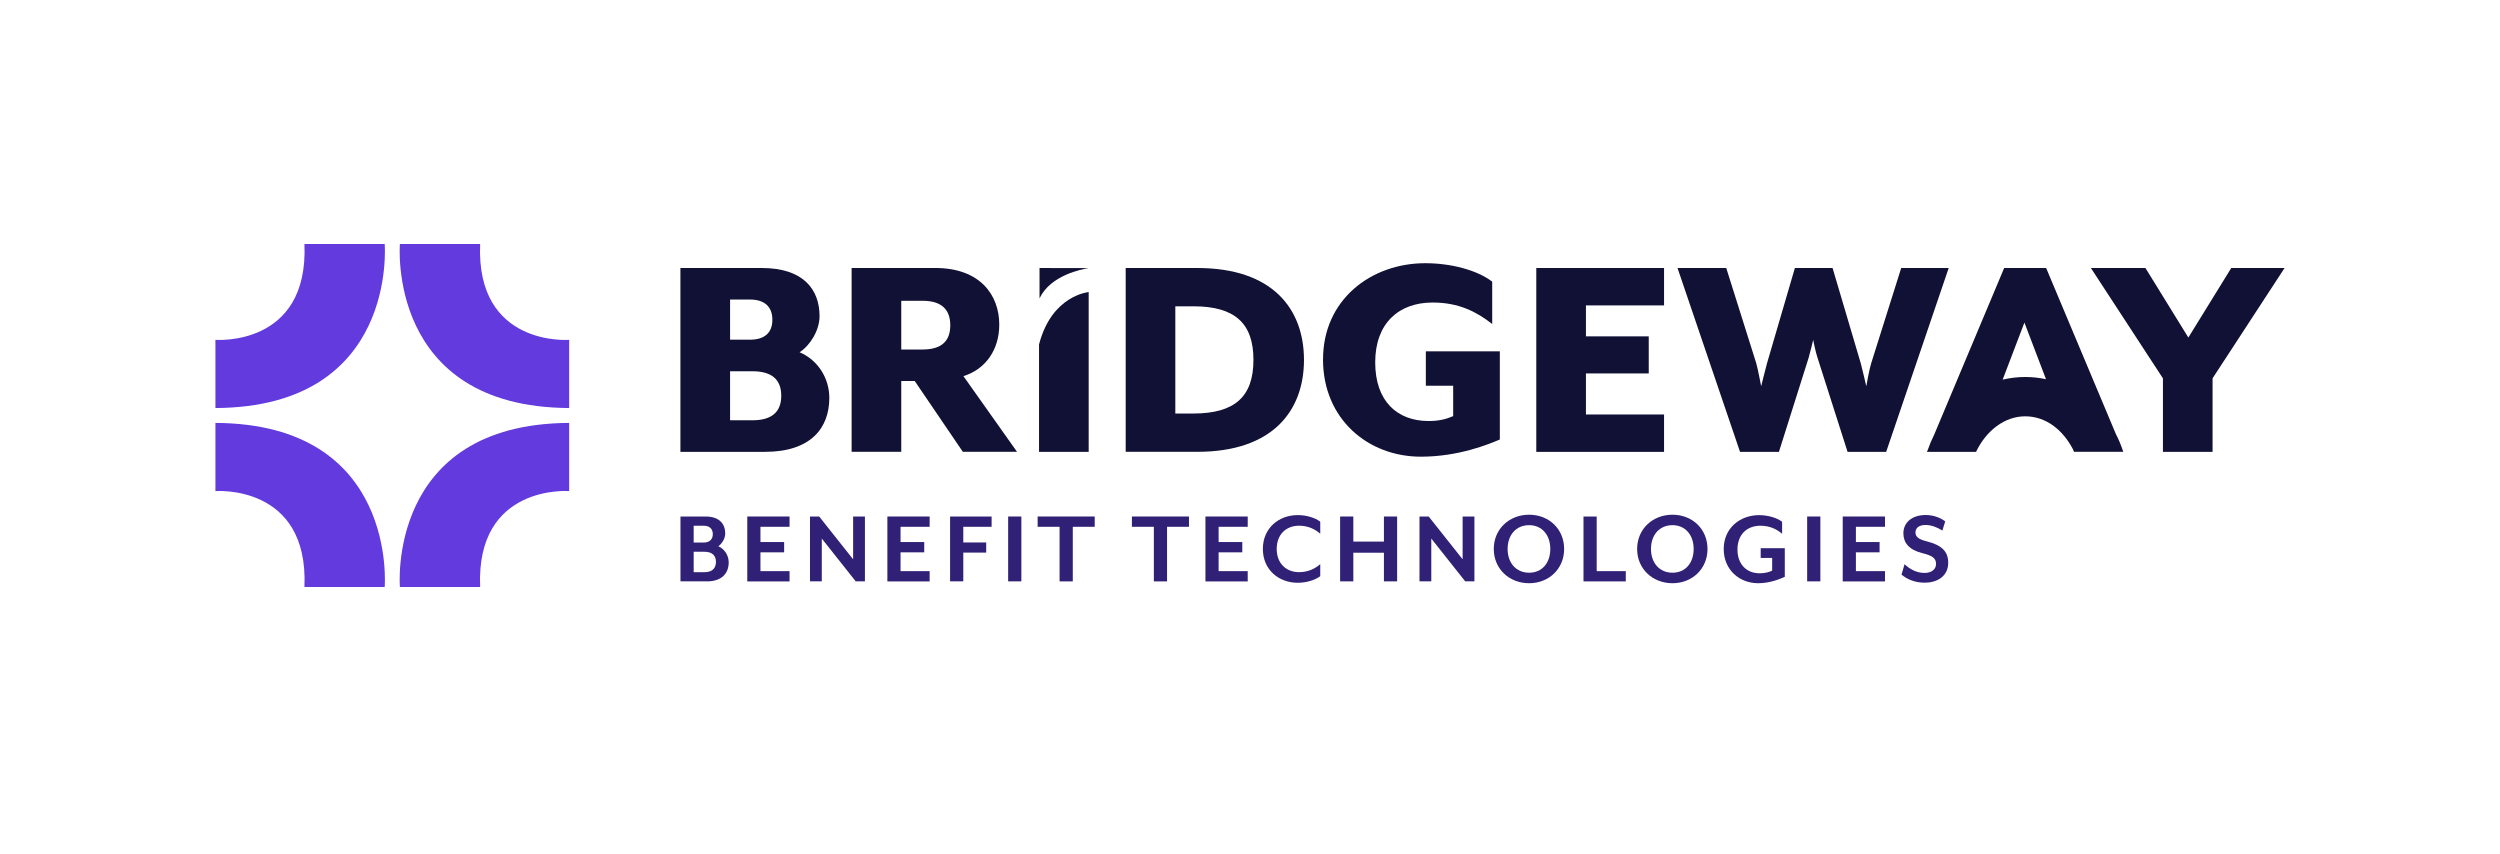 <?xml version="1.0" encoding="UTF-8"?><svg id="a" xmlns="http://www.w3.org/2000/svg" viewBox="0 0 780.19 266.57"><defs><style>.b{fill:#111035;}.c{fill:#302076;}.d{fill:#623ade;}</style></defs><g><path class="d" d="M67.23,131.99v21.27s29.14-2.28,27.78,29.92h25.04s4.25-50.9-52.82-51.2Z"/><path class="d" d="M177.62,131.99v21.27s-29.14-2.28-27.78,29.92h-25.04s-4.25-50.9,52.82-51.2Z"/><path class="d" d="M177.62,127.33v-21.27s-29.14,2.28-27.78-29.92h-25.04s-4.25,50.9,52.82,51.2Z"/><path class="d" d="M67.23,127.33v-21.27s29.14,2.28,27.78-29.92h25.04s4.25,50.9-52.82,51.2Z"/></g><g><g><path class="b" d="M324.26,107.49v33.52h15.49v-49.86s-11.52,.95-15.49,16.35Z"/><g><g><path class="b" d="M212.36,83.64h25.43c13,0,17.97,6.79,17.97,15.01,0,4.4-2.87,9.08-6.22,11.28,5.83,2.49,9.27,8.22,9.27,14.25,0,9.27-5.64,16.83-20.08,16.83h-26.39v-57.37Zm21.7,22.37c4.59,0,6.98-2.2,6.98-6.22s-2.39-6.31-6.98-6.31h-6.22v12.53h6.22Zm.76,25.15c6.02,0,8.99-2.58,8.99-7.65s-2.96-7.65-8.99-7.65h-6.98v15.3h6.98Z"/><path class="b" d="M351.3,83.64h22.37c23.62,0,33.27,12.91,33.27,28.68s-9.66,28.68-33.27,28.68h-22.37v-57.37Zm21.13,45.41c12.91,0,18.74-5.26,18.74-16.73s-5.83-16.73-18.74-16.73h-5.64v33.46h5.64Z"/><path class="b" d="M479.44,83.64h39.87v11.67h-24.38v9.66h19.6v11.57h-19.6v12.81h24.38v11.67h-39.87v-57.37Z"/><path class="b" d="M523.52,83.64h15.2l9.37,29.74c.48,1.62,1.53,7.17,1.53,7.17,0,0,1.34-5.45,1.82-7.17l8.7-29.74h11.76l8.8,29.74c.48,1.72,1.72,7.17,1.72,7.17,0,0,.96-5.45,1.53-7.17l9.37-29.74h14.82l-19.51,57.37h-12.05l-9.37-29.35c-.58-1.72-1.34-5.35-1.34-5.64-.1,.38-.96,4.02-1.44,5.64l-9.27,29.35h-12.14l-19.51-57.37Z"/><path class="b" d="M674.99,118.06l-22.47-34.42h17.02l13.39,21.7,13.39-21.7h16.64l-22.47,34.42v22.95h-15.49v-22.95Z"/><path class="b" d="M662.51,140.68c-.59-1.8-1.32-3.54-2.18-5.19l-21.78-51.85h-13.1l-21.9,52.15c-.73,1.45-1.37,2.97-1.91,4.54l-.29,.68h15.33c3.12-6.56,8.88-11.09,15.32-11.09s11.72,4.16,14.92,10.28l.32,.8h15.39l-.14-.33Zm-37.53-22.2l6.79-17.82,6.74,17.69c-2.1-.46-4.27-.7-6.49-.7-2.42,0-4.77,.29-7.04,.83Z"/><path class="b" d="M317.4,141h-16.92l-15.01-22.09h-4.21v22.09h-15.49v-57.37h26.1c13.96,0,19.98,8.41,19.98,17.69,0,7.65-4.11,13.87-11.19,16.06l16.73,23.62Zm-29.45-31.93c5.93,0,8.61-2.68,8.61-7.55s-2.68-7.65-8.61-7.65h-6.69v15.2h6.69Z"/><path class="b" d="M412.89,112.13c0-18.59,14.95-29.99,31.9-29.99,7.95,0,16.1,2.1,20.89,5.75v13.22c-4.89-3.83-10.44-6.7-18.59-6.7-10.63,0-17.92,6.52-17.92,18.68s6.9,18.3,16.67,18.3c3.16,0,5.46-.57,7.66-1.53v-9.48h-8.53v-10.73h23.09v27.5c-3.35,1.44-12.84,5.37-24.62,5.37-16.58,0-30.56-11.78-30.56-30.37Z"/></g><path class="b" d="M324.44,83.64l15.14,.03s.04,.04,.01,.04c-1.88,.29-11.68,2.12-15.14,9.33-.01,.02-.04,.02-.04,0v-9.37s.01-.02,.02-.02Z"/></g></g><g><path class="c" d="M220.56,181.43h-8.2v-20.24h7.86c4.35,0,6.11,2.4,6.11,5.3,0,1.55-1.01,3.17-2.16,3.98,1.99,.88,3.24,2.9,3.24,5.03,0,3.27-1.99,5.94-6.85,5.94Zm-4.08-12.11h3.07c2.06,0,2.9-1.15,2.9-2.63s-.84-2.63-2.9-2.63h-3.07v5.26Zm3.37,2.87h-3.37v6.38h3.37c2.56,0,3.58-1.38,3.58-3.21s-1.01-3.17-3.58-3.17Z"/><path class="c" d="M233.21,181.43v-20.24h13.19v3.21h-9.08v4.76h7.39v3.21h-7.39v5.87h9.08v3.21h-13.19Z"/><path class="c" d="M267.05,181.43l-10.59-13.36v13.36h-3.68v-20.24h2.87l10.59,13.36v-13.36h3.68v20.24h-2.87Z"/><path class="c" d="M276.93,181.43v-20.24h13.19v3.21h-9.08v4.76h7.39v3.21h-7.39v5.87h9.08v3.21h-13.19Z"/><path class="c" d="M300.62,164.4v4.89h7.15v3.17h-7.15v8.97h-4.12v-20.24h12.96v3.21h-8.84Z"/><path class="c" d="M314.62,181.43v-20.24h4.12v20.24h-4.12Z"/><path class="c" d="M334.79,164.4v17.04h-4.12v-17.04h-6.85v-3.21h17.81v3.21h-6.85Z"/><path class="c" d="M364.21,164.4v17.04h-4.12v-17.04h-6.85v-3.21h17.81v3.21h-6.85Z"/><path class="c" d="M376.19,181.43v-20.24h13.19v3.21h-9.08v4.76h7.39v3.21h-7.39v5.87h9.08v3.21h-13.19Z"/><path class="c" d="M404.97,181.87c-5.84,0-10.86-4.01-10.86-10.56s5.03-10.56,10.86-10.56c2.67,0,5.36,.78,7.05,2.06v3.75c-1.62-1.42-3.81-2.5-6.61-2.5-4.01,0-6.98,2.7-6.98,7.25s2.97,7.25,6.98,7.25c2.8,0,4.99-1.08,6.61-2.5v3.75c-1.69,1.28-4.39,2.06-7.05,2.06Z"/><path class="c" d="M431.89,181.43v-8.94h-9.55v8.94h-4.12v-20.24h4.12v7.83h9.55v-7.83h4.12v20.24h-4.12Z"/><path class="c" d="M457.26,181.43l-10.59-13.36v13.36h-3.68v-20.24h2.87l10.59,13.36v-13.36h3.68v20.24h-2.87Z"/><path class="c" d="M477.2,182.01c-6.21,0-11.03-4.49-11.03-10.69s4.82-10.69,11.03-10.69,10.93,4.49,10.93,10.69-4.76,10.69-10.93,10.69Zm0-18.12c-4.05,0-6.71,3.04-6.71,7.42s2.67,7.42,6.71,7.42,6.61-3.04,6.61-7.42-2.63-7.42-6.61-7.42Z"/><path class="c" d="M494.17,181.43v-20.24h4.12v17.04h9.08v3.21h-13.19Z"/><path class="c" d="M521.94,182.01c-6.21,0-11.03-4.49-11.03-10.69s4.82-10.69,11.03-10.69,10.93,4.49,10.93,10.69-4.76,10.69-10.93,10.69Zm0-18.12c-4.05,0-6.71,3.04-6.71,7.42s2.67,7.42,6.71,7.42,6.61-3.04,6.61-7.42-2.63-7.42-6.61-7.42Z"/><path class="c" d="M548.69,182.01c-5.84,0-10.76-4.15-10.76-10.69s5.13-10.56,11.03-10.56c2.67,0,5.5,.78,7.19,2.06v3.75c-1.69-1.42-3.78-2.5-6.78-2.5-4.22,0-7.15,2.77-7.15,7.42s2.87,7.42,6.92,7.42c1.55,0,2.87-.3,3.91-.84v-3.95h-3.58v-3.04h7.52v8.94c-1.15,.47-4.32,1.99-8.3,1.99Z"/><path class="c" d="M563.97,181.43v-20.24h4.12v20.24h-4.12Z"/><path class="c" d="M575.07,181.43v-20.24h13.19v3.21h-9.08v4.76h7.39v3.21h-7.39v5.87h9.08v3.21h-13.19Z"/><path class="c" d="M600.61,181.84c-3.37,0-5.8-1.32-7.19-2.53l.95-3.24c1.35,1.28,3.47,2.73,6.24,2.73,2.02,0,3.58-1.01,3.58-2.8,0-1.69-.94-2.56-4.25-3.37-4.25-1.05-5.94-3.31-5.94-6.21,0-3.31,2.63-5.7,6.98-5.7,2.5,0,4.72,.95,6.07,1.99l-.88,2.87c-1.42-.94-3.44-1.75-5.23-1.75-1.99,0-3.17,.88-3.17,2.33,0,1.18,.71,2.09,3.47,2.77,4.72,1.18,6.75,3.17,6.75,6.68,0,4.35-3.58,6.24-7.39,6.24Z"/></g></g></svg>